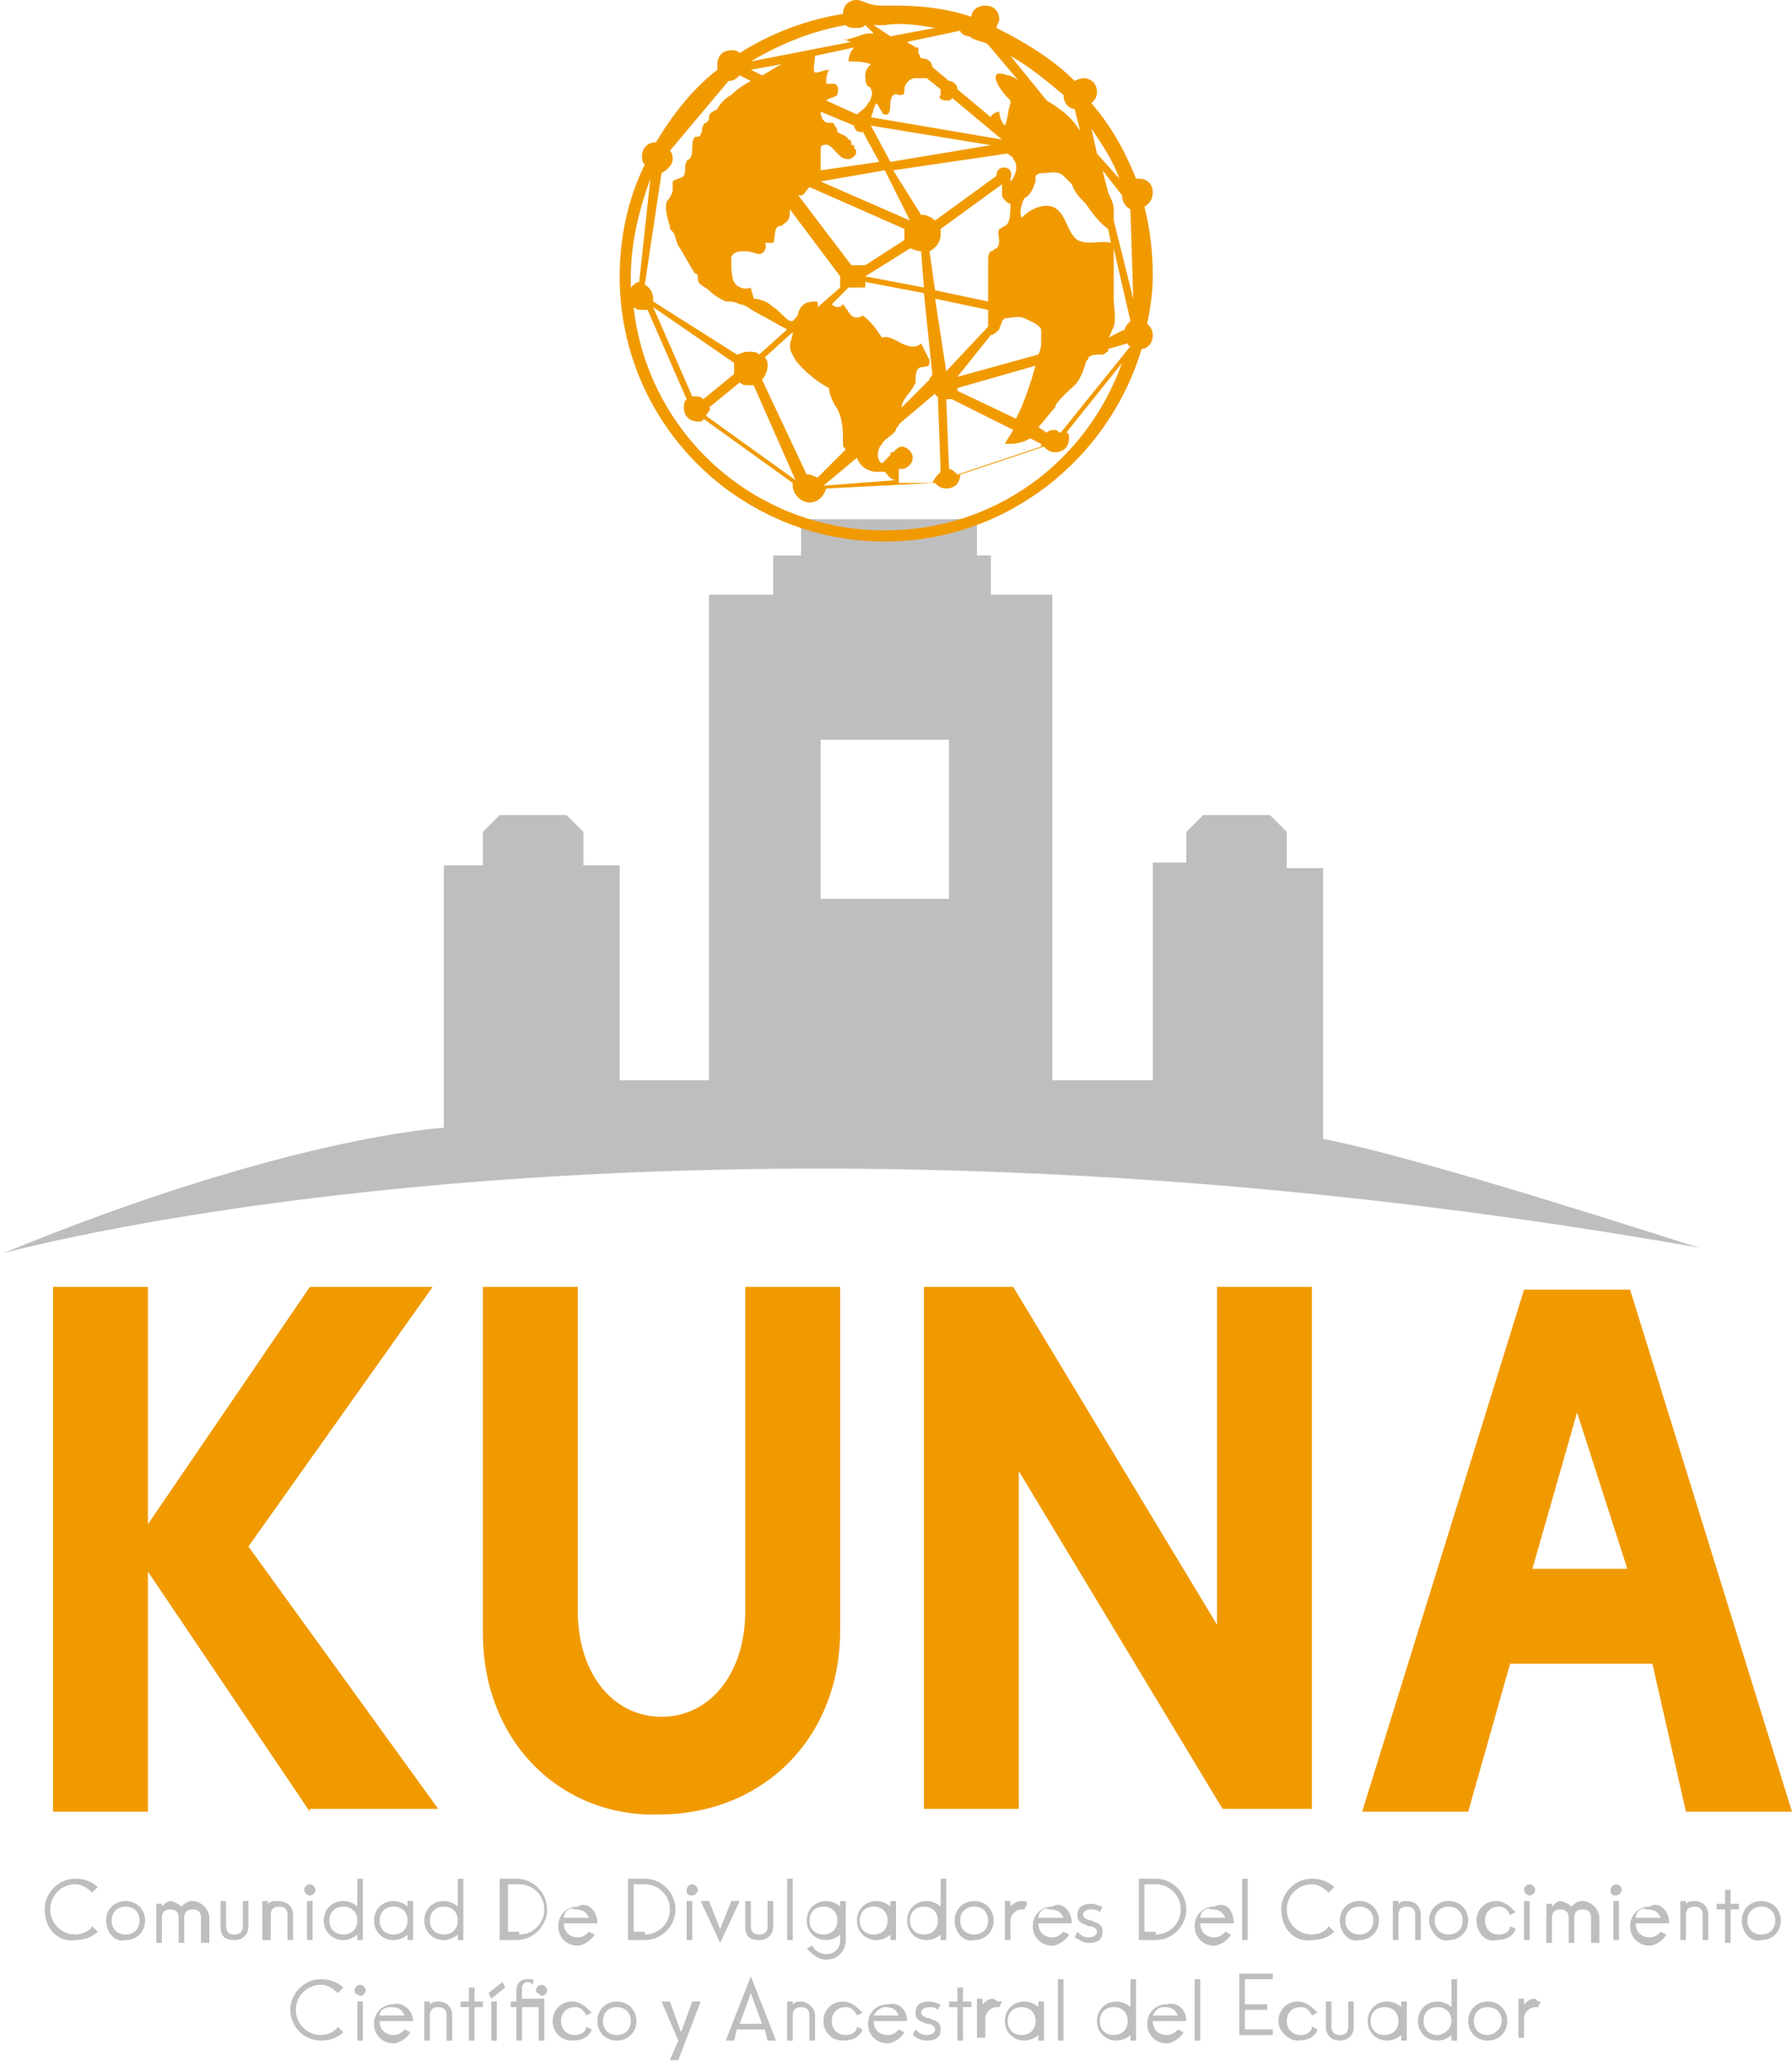 <?xml version="1.0" encoding="utf-8"?>
<!-- Generator: Adobe Illustrator 27.3.1, SVG Export Plug-In . SVG Version: 6.00 Build 0)  -->
<svg version="1.1" id="Capa_1" xmlns="http://www.w3.org/2000/svg" xmlns:xlink="http://www.w3.org/1999/xlink" x="0px" y="0px"
	 viewBox="0 0 64.2 74" style="enable-background:new 0 0 64.2 74;" xml:space="preserve">
<style type="text/css">
	.st0{fill:#BFBEBE;}
	.st1{fill:#F19A00;}
</style>
<g>
	<g>
		<path class="st0" d="M47.4,40.8v-9.7h-1.3v-1.3l-0.6-0.6h-2.4l-0.6,0.6v1.1h-1.2v7.8h-3.6V21.3h-2.2v-1.4H35v-1.3h-6.3v1.3h-1v1.4
			h-2.3v17.4h-3.2v-7.7h-1.3v-1.2l-0.6-0.6h-2.4l-0.6,0.6V31h-1.4v9.4c0,0-5.6,0.3-15.8,4.5c0,0,24-6.7,60.8-0.2
			C60.8,44.7,51.1,41.5,47.4,40.8z M34,32.2h-4.6v-5.7H34V32.2z"/>
	</g>
	<path class="st1" d="M41.3,12c0-0.2-0.1-0.3-0.2-0.4c0.1-0.5,0.2-1.1,0.2-1.7c0-0.9-0.1-1.7-0.3-2.5c0.2-0.1,0.3-0.3,0.3-0.5
		c0-0.3-0.2-0.5-0.5-0.5c0,0-0.1,0-0.1,0c-0.4-1-0.9-1.9-1.6-2.7c0.1-0.1,0.2-0.2,0.2-0.4c0-0.3-0.2-0.5-0.5-0.5
		c-0.1,0-0.3,0.1-0.3,0.1c-0.8-0.8-1.8-1.4-2.8-1.9c0-0.1,0.1-0.2,0.1-0.3c0-0.3-0.2-0.5-0.5-0.5c-0.3,0-0.5,0.2-0.5,0.4
		c-0.9-0.3-1.8-0.4-2.7-0.4c-0.2,0-0.4,0-0.5,0C31.1,0.2,30.9,0,30.7,0c-0.3,0-0.5,0.2-0.5,0.5c-1.3,0.2-2.6,0.7-3.7,1.4
		c-0.1-0.1-0.2-0.1-0.3-0.1c-0.3,0-0.5,0.2-0.5,0.5c0,0.1,0,0.1,0,0.2c-0.9,0.7-1.6,1.6-2.2,2.6c-0.3,0-0.5,0.2-0.5,0.5
		c0,0.1,0,0.2,0.1,0.3c-0.6,1.2-0.9,2.6-0.9,4c0,5.3,4.3,9.5,9.5,9.5c4.3,0,8-2.9,9.2-6.9C41.1,12.5,41.3,12.3,41.3,12z M34.3,17
		c-0.1-0.1-0.2-0.2-0.3-0.2l-0.1-2.5c0,0,0,0,0,0c0.1,0,0.1,0,0.2,0l2.2,1.1c-0.1,0.2-0.2,0.3-0.3,0.5c0.3,0,0.6,0,0.9-0.2
		c0,0,0,0,0,0l0.4,0.2c0,0,0,0.1,0,0.1c0,0,0,0,0,0L34.3,17z M32.2,17.3c0-0.2,0-0.3,0-0.5c0,0,0.1,0,0.1,0c0.2,0,0.4-0.2,0.4-0.4
		c0-0.2-0.2-0.4-0.4-0.4c-0.1,0-0.2,0.1-0.3,0.2c-0.1,0-0.1,0-0.1,0.1c-0.1,0.1-0.2,0.2-0.3,0.3c-0.2-0.1-0.2-0.5,0-0.7
		c0.1-0.2,0.4-0.3,0.5-0.5c0-0.1,0.1-0.1,0.1-0.2l1.3-1.1c0,0,0,0.1,0.1,0.1l0.1,2.7c-0.1,0.1-0.2,0.2-0.3,0.4L32.2,17.3z
		 M29.5,17.4C29.5,17.4,29.5,17.4,29.5,17.4l1.2-1c0.1,0.3,0.4,0.5,0.7,0.5c0.1,0,0.2,0,0.3,0c0.1,0.1,0.2,0.3,0.4,0.3L29.5,17.4z
		 M30.3,0.9c0.1,0.1,0.2,0.1,0.4,0.1c0.1,0,0.2,0,0.3-0.1l0.3,0.3c-0.1,0-0.1,0-0.2,0c-0.2,0-0.8,0.3-0.9,0.2c0.1,0,0.2,0.1,0.3,0.1
		l-3.6,0.7C27.9,1.6,29.1,1.1,30.3,0.9z M34.7,1.3c0.1,0,0.1,0.1,0.2,0.1c0.2,0.1,0.4,0.1,0.5,0.2l1.1,1.3c-0.1-0.1-0.3-0.2-0.4-0.2
		c-0.8-0.3-0.3,0.5,0,0.8c0,0,0.1,0.1,0.1,0.1c0,0,0,0.1,0,0.1c-0.1,0.3-0.1,0.6-0.2,0.8c-0.1-0.1-0.2-0.3-0.2-0.5
		c-0.1,0-0.3,0.1-0.3,0.2l-1.2-1c0-0.2-0.2-0.3-0.3-0.3c0,0,0,0,0,0l-0.6-0.5c0,0,0,0,0,0c0-0.2-0.2-0.3-0.3-0.3
		c-0.2,0-0.1-0.1-0.2-0.2c0,0,0-0.1,0-0.2c0,0-0.1,0-0.1,0c-0.1-0.1-0.2-0.1-0.3-0.2l1.9-0.4C34.4,1.2,34.6,1.3,34.7,1.3z
		 M39.7,12.1c0.1-0.1,0.1-0.2,0.2-0.4c0.1-0.3,0-0.7,0-1c0-0.6,0-1.2,0-1.8l0.6,2.6c-0.1,0.1-0.2,0.2-0.2,0.3L39.7,12.1z M32.3,14.6
		C32.3,14.6,32.3,14.6,32.3,14.6C32.3,14.6,32.3,14.6,32.3,14.6L32.3,14.6c0-0.3,0.4-0.6,0.5-0.9c0-0.2,0-0.4,0.1-0.5
		c0.1-0.1,0.4,0,0.4-0.2c0,0,0-0.1,0-0.1c-0.1-0.2-0.2-0.4-0.3-0.6c-0.2,0.2-0.5,0.1-0.7,0c-0.2-0.1-0.5-0.3-0.7-0.2
		c-0.2-0.3-0.4-0.6-0.7-0.8c-0.1,0.1-0.3,0.1-0.4,0c-0.1-0.1-0.2-0.3-0.3-0.4C30.1,11,30.1,11,30,11c-0.1,0-0.2-0.1-0.2-0.1l0.6-0.6
		H31v-0.2l2.1,0.4l0.3,2.9c0,0.1-0.1,0.1-0.1,0.2L32.3,14.6z M29.3,17.1C29.2,17.1,29.1,17,29,17c0,0,0,0-0.1,0l-1.6-3.4
		c0.1-0.1,0.2-0.3,0.2-0.5c0-0.1,0-0.2-0.1-0.3l1-0.9c0,0,0,0,0,0c0,0.2-0.1,0.3-0.1,0.5c0,0.2,0.1,0.3,0.2,0.5
		c0.3,0.4,0.8,0.8,1.2,1c0,0.2,0.1,0.4,0.2,0.6c0.3,0.4,0.3,0.9,0.3,1.4c0,0.1,0,0.1,0.1,0.2L29.3,17.1z M29.2,10.8
		c-0.3,0-0.5,0.1-0.6,0.4c0,0.1-0.1,0.2-0.2,0.3c0,0-0.1,0-0.1,0c-0.2-0.1-0.4-0.4-0.6-0.5c-0.2-0.2-0.5-0.3-0.7-0.3
		c0-0.1-0.1-0.3-0.1-0.4c-0.2,0.1-0.5,0-0.6-0.2c-0.1-0.2-0.1-0.5-0.1-0.7c0-0.1,0-0.1,0-0.2c0.1-0.2,0.3-0.2,0.5-0.2
		c0.2,0,0.4,0.1,0.5,0.1c0.2,0,0.3-0.3,0.2-0.4c0.1,0,0.2,0,0.3,0c0.1-0.2,0-0.5,0.2-0.6c0.1,0,0.1,0,0.2-0.1
		c0.2-0.1,0.2-0.3,0.2-0.5l1.8,2.4v0.4l-0.8,0.7C29.3,10.8,29.3,10.8,29.2,10.8z M29.9,3c-0.1,0-0.2,0-0.3,0c0-0.2,0-0.3,0.1-0.5
		c-0.2,0-0.3,0.1-0.5,0.1c-0.1-0.1,0-0.4,0-0.6l1.4-0.3c-0.1,0.1-0.2,0.3-0.2,0.5c0.3,0,0.5,0,0.8,0.1c-0.1,0.1-0.2,0.2-0.2,0.4
		c0,0.1,0,0.3,0.1,0.4c0,0,0.1,0,0.1,0.1c0.1,0.1,0,0.4-0.1,0.5C31,3.9,30.8,4,30.7,4.1c0,0,0,0,0,0l-1.1-0.5c0,0,0,0,0,0
		c0.1-0.1,0.3-0.1,0.4-0.2C30,3.3,30.1,3.1,29.9,3z M27.3,2.7l-0.4-0.2l1.1-0.2C27.8,2.4,27.5,2.6,27.3,2.7z M33.9,3.6
		c0.1,0,0.2,0,0.2-0.1L35.9,5c0,0,0,0,0,0l-4.7-0.8c0.1-0.2,0.1-0.4,0.2-0.5c0.1,0.1,0.1,0.2,0.2,0.3c0,0,0,0.1,0.1,0.1
		c0,0,0.1,0,0.1,0c0.1-0.1,0.1-0.3,0.1-0.4c0-0.2,0.1-0.4,0.3-0.3c0,0,0.1,0,0.1,0c0.1,0,0.1-0.1,0.1-0.2c0-0.2,0.2-0.4,0.4-0.4
		c0.1,0,0.2,0,0.3,0c0,0,0.1,0,0.1,0l0.5,0.4c0,0.1,0,0.1,0,0.2C33.6,3.5,33.7,3.6,33.9,3.6z M40.5,7.5c0,0,0,0.1,0,0.1l0.1,3.1
		l-0.7-2.8c0-0.1,0-0.2,0-0.4c0-0.2-0.1-0.4-0.2-0.6l-0.2-0.8L40.2,7c0,0,0,0,0,0C40.2,7.2,40.3,7.4,40.5,7.5z M34.3,13.5
		C34.3,13.5,34.3,13.5,34.3,13.5l1.2-1.5c0.1,0,0.2-0.1,0.3-0.2c0-0.1,0.1-0.2,0.1-0.3l0.1-0.1c0.2,0,0.5-0.1,0.7,0
		c0.2,0.1,0.5,0.2,0.6,0.4c0,0.1,0,0.3,0,0.4c0,0.2,0,0.3-0.1,0.5L34.3,13.5z M33.9,13.3C33.8,13.3,33.8,13.3,33.9,13.3l-0.4-2.6
		l1.9,0.4c0,0.2,0,0.4,0,0.6L33.9,13.3C33.9,13.3,33.9,13.3,33.9,13.3z M36.1,5.5c0.1,0.1,0.2,0.1,0.2,0.2c0.2,0.2,0.1,0.6-0.1,0.8
		c0,0,0-0.1,0-0.1C36.3,6.1,36.1,6,36,6c-0.2,0-0.3,0.1-0.3,0.3c0,0,0,0,0,0l-2.2,1.6c-0.1-0.1-0.3-0.2-0.4-0.2c0,0-0.1,0-0.1,0
		L32,6.1L36.1,5.5z M31.9,5.8l-0.7-1.3l4.3,0.7L31.9,5.8z M32.6,7.9C32.6,7.9,32.6,7.9,32.6,7.9l-3.2-1.4l2.3-0.4L32.6,7.9z M28.7,7
		c0.1,0,0.2-0.2,0.3-0.3l3.4,1.5c0,0.1,0,0.1,0,0.2c0,0.1,0,0.1,0,0.2L31,9.5h-0.5L28.6,7C28.6,7,28.7,7,28.7,7z M32.6,8.9
		C32.7,8.9,32.8,9,33,9l0.1,1.3L31,9.9L32.6,8.9z M33.3,9c0.2-0.1,0.4-0.3,0.4-0.6c0-0.1,0-0.1,0-0.2l2.2-1.6c0,0,0,0,0,0
		c0,0.1,0,0.3,0,0.4c0,0.1,0.2,0.3,0.3,0.3c0,0.3,0,0.7-0.2,0.8c-0.1,0-0.1,0.1-0.2,0.1c-0.1,0.2,0.1,0.5-0.1,0.7
		c-0.1,0-0.1,0.1-0.2,0.1c-0.1,0.1-0.1,0.2-0.1,0.3c0,0.5,0,1,0,1.5l-1.9-0.4L33.3,9z M38.6,8.6c-0.4-0.3-0.4-1-0.9-1.2
		c-0.4-0.1-0.8,0.1-1.1,0.4c-0.1-0.2,0-0.5,0.1-0.7C36.9,7,37,6.8,37.1,6.5c0-0.1,0-0.2,0-0.2c0.1-0.1,0.2-0.1,0.3-0.1
		c0.2,0,0.5-0.1,0.7,0.1c0.1,0.1,0.2,0.2,0.3,0.3c0.1,0.3,0.3,0.5,0.5,0.7c0.2,0.3,0.5,0.7,0.8,0.9l0.1,0.5
		C39.4,8.6,39,8.8,38.6,8.6z M30.6,4.5c0,0.1,0.1,0.2,0.1,0.2c0.1,0,0.2,0.1,0.2,0l0.6,1.1l-2.1,0.3c0-0.2,0-0.5,0-0.7
		c0-0.1,0-0.2,0.1-0.2c0.2-0.1,0.4,0.2,0.5,0.3c0.1,0.1,0.2,0.2,0.4,0.2c0.1,0,0.2-0.1,0.2-0.1c0.1-0.1,0.1-0.2,0-0.3c0,0,0,0,0-0.1
		c0,0,0,0-0.1,0C30.5,5.1,30.5,5,30.4,5c-0.1-0.2-0.4-0.2-0.4-0.3c0,0,0-0.1-0.1-0.2c0-0.1-0.1-0.1-0.1-0.1c0,0-0.1,0-0.1,0
		c-0.2,0-0.3-0.2-0.3-0.4L30.6,4.5z M34.3,13.9l2.8-0.8c-0.2,0.7-0.4,1.3-0.7,1.9l-2.1-1C34.3,13.9,34.3,13.9,34.3,13.9z M39.3,5.5
		l-0.2-0.9c0.4,0.6,0.8,1.2,1,1.8L39.3,5.5z M38.5,3.9C38.6,3.9,38.6,3.9,38.5,3.9l0.2,0.8c-0.3-0.5-0.7-0.8-1.2-1.1L36.2,2
		c0.7,0.4,1.3,0.9,1.9,1.4C38.1,3.7,38.3,3.9,38.5,3.9z M23.7,6.2c0.2-0.1,0.4-0.3,0.4-0.5c0-0.1,0-0.2-0.1-0.3l2.1-2.5c0,0,0,0,0,0
		c0.2,0,0.3-0.1,0.4-0.2l0.4,0.2c-0.2,0.1-0.5,0.3-0.7,0.5c-0.2,0.1-0.4,0.3-0.5,0.5C25.6,4,25.4,4,25.4,4.2c0,0.1,0,0.1-0.1,0.2
		c0,0-0.1,0-0.1,0.1c-0.1,0.1,0,0.2-0.1,0.3c0,0.1-0.1,0.1-0.2,0.1c-0.1,0.1-0.1,0.3-0.1,0.4c0,0.1,0,0.3-0.1,0.4c0,0-0.1,0-0.1,0.1
		c-0.1,0.1,0,0.3-0.1,0.5c-0.1,0.1-0.3,0.1-0.4,0.2c0,0.1,0,0.2,0,0.3c0,0.1-0.1,0.3-0.2,0.4c-0.1,0.2,0,0.6,0.1,0.9
		c0,0,0,0.1,0,0.1c0,0,0.1,0.1,0.1,0.1c0.1,0.1,0.1,0.3,0.2,0.5c0.2,0.3,0.4,0.7,0.6,1C24.9,9.8,25,9.8,25,9.9c0,0,0,0.1,0,0.1
		c0,0.2,0.3,0.3,0.4,0.4c0.2,0.2,0.4,0.3,0.6,0.4c0.2,0,0.3,0,0.5,0.1c0.2,0,0.4,0.2,0.6,0.3c0.4,0.2,0.7,0.4,1.1,0.6c0,0,0,0,0,0
		l-1,0.9c-0.1-0.1-0.2-0.1-0.4-0.1c-0.2,0-0.3,0.1-0.4,0.1l-3-1.9c0,0,0-0.1,0-0.1c0-0.2-0.1-0.4-0.3-0.5L23.7,6.2z M26.3,13
		c0,0.1,0,0.1,0,0.2c0,0.1,0,0.2,0,0.2l-1.1,0.9c-0.1-0.1-0.2-0.1-0.3-0.1c0,0-0.1,0-0.1,0l-1.4-3.2L26.3,13z M25.4,14.6l1.1-0.9
		c0.1,0.1,0.2,0.1,0.4,0.1c0,0,0.1,0,0.1,0l1.5,3.4c0,0,0,0,0,0l-3.2-2.3c0-0.1,0.1-0.1,0.1-0.2C25.5,14.7,25.4,14.6,25.4,14.6z
		 M38,15.5c-0.1,0-0.1-0.1-0.2-0.1c-0.1,0-0.2,0-0.3,0.1l-0.3-0.2c0.2-0.2,0.4-0.5,0.6-0.7c0-0.2,0.6-0.7,0.7-0.8
		c0.2-0.2,0.3-0.5,0.4-0.8c0-0.1,0.1-0.1,0.1-0.2c0.1-0.1,0.3-0.1,0.5-0.1c0.1,0,0.1-0.1,0.2-0.1c0,0,0-0.1,0-0.1l0.7-0.2
		c0,0.1,0.1,0.1,0.1,0.1L38,15.5z M33.5,1l-1.6,0.3l-0.6-0.4c0.1,0,0.3,0,0.4,0C32.3,0.8,32.9,0.9,33.5,1z M23.3,6.4l-0.4,3.7
		c-0.1,0-0.2,0.1-0.3,0.2c0-0.1,0-0.2,0-0.4C22.6,8.7,22.9,7.5,23.3,6.4z M31.7,19c-4.7,0-8.5-3.5-9-8c0.1,0.1,0.2,0.1,0.4,0.1
		c0,0,0,0,0.1,0l1.4,3.2c-0.1,0.1-0.1,0.2-0.1,0.3c0,0.3,0.2,0.5,0.5,0.5c0.1,0,0.2,0,0.2-0.1l3.2,2.3c0,0,0,0.1,0,0.1
		c0,0.3,0.3,0.6,0.6,0.6c0.3,0,0.5-0.2,0.6-0.5l3.9-0.2c0.1,0.1,0.2,0.2,0.4,0.2c0.3,0,0.5-0.2,0.5-0.5l3-1c0.1,0.1,0.2,0.2,0.4,0.2
		c0.3,0,0.5-0.2,0.5-0.5c0-0.1,0-0.2-0.1-0.2l2-2.5C38.9,16.6,35.6,19,31.7,19z"/>
	<g>
		<path class="st1" d="M11.1,64.9l-5.8-8.6v8.6H1.9V46.1h3.4v8.5l5.8-8.5h4.4l-6.6,9.3l6.8,9.4H11.1z"/>
		<path class="st1" d="M17.3,58.5V46.1h3.4v11.6c0,2.3,1.3,3.8,3,3.8c1.7,0,3-1.5,3-3.8V46.1h3.4v12.3c0,3.9-2.8,6.6-6.5,6.6
			C20.1,65.1,17.3,62.4,17.3,58.5z"/>
		<path class="st1" d="M47,46.1v18.7h-3.2l-7.3-12.1v12.1h-3.4V46.1h3.2l7.3,12.1V46.1H47z"/>
		<path class="st1" d="M59.2,59.6h-5.1l-1.5,5.3h-3.8l5.8-18.7h3.8l5.8,18.7h-3.8L59.2,59.6z M58.3,56.2l-1.8-5.6l-1.6,5.6H58.3z"/>
	</g>
	<g>
		<path class="st0" d="M1.6,68.4c0-0.6,0.5-1.1,1.1-1.1c0.3,0,0.6,0.1,0.8,0.3l-0.2,0.2c-0.2-0.2-0.4-0.3-0.6-0.3
			c-0.5,0-0.9,0.4-0.9,0.9c0,0.5,0.4,0.9,0.9,0.9c0.2,0,0.5-0.1,0.6-0.3l0.2,0.2c-0.2,0.2-0.5,0.3-0.8,0.3
			C2.1,69.6,1.6,69.1,1.6,68.4z"/>
		<path class="st0" d="M3.8,68.8c0-0.4,0.3-0.7,0.7-0.7c0.4,0,0.7,0.3,0.7,0.7c0,0.4-0.3,0.7-0.7,0.7C4.1,69.6,3.8,69.2,3.8,68.8z
			 M5,68.8c0-0.3-0.2-0.5-0.5-0.5c-0.3,0-0.5,0.2-0.5,0.5c0,0.3,0.2,0.5,0.5,0.5C4.8,69.3,5,69.1,5,68.8z"/>
		<path class="st0" d="M7.5,68.7v0.9H7.2v-0.9c0-0.2-0.1-0.3-0.3-0.3c-0.2,0-0.3,0.1-0.3,0.3v0.9H6.4v-0.9c0-0.2-0.1-0.3-0.3-0.3
			c-0.2,0-0.3,0.1-0.3,0.3v0.9H5.6v-1.4h0.2v0.1c0.1-0.1,0.2-0.2,0.3-0.2c0.1,0,0.3,0.1,0.4,0.2c0.1-0.1,0.2-0.2,0.4-0.2
			C7.2,68.1,7.5,68.4,7.5,68.7z"/>
		<path class="st0" d="M7.9,69v-0.9h0.2V69c0,0.2,0.1,0.3,0.3,0.3c0.2,0,0.3-0.1,0.3-0.3v-0.9h0.2V69c0,0.3-0.2,0.5-0.5,0.5
			S7.9,69.4,7.9,69z"/>
		<path class="st0" d="M10.5,68.6v0.9h-0.2v-0.9c0-0.2-0.1-0.3-0.3-0.3c-0.2,0-0.3,0.1-0.3,0.3v0.9H9.4v-1.4h0.2v0.1
			c0.1-0.1,0.2-0.1,0.3-0.1C10.3,68.1,10.5,68.3,10.5,68.6z"/>
		<path class="st0" d="M10.9,67.7c0-0.1,0.1-0.2,0.2-0.2c0.1,0,0.2,0.1,0.2,0.2c0,0.1-0.1,0.2-0.2,0.2C11,67.9,10.9,67.8,10.9,67.7z
			 M11,68.1h0.2v1.4H11V68.1z"/>
		<path class="st0" d="M13,67.3v2.2h-0.2v-0.2c-0.1,0.1-0.3,0.2-0.5,0.2c-0.4,0-0.7-0.3-0.7-0.7c0-0.4,0.3-0.7,0.7-0.7
			c0.2,0,0.4,0.1,0.5,0.2v-1H13z M12.8,68.8c0-0.3-0.2-0.5-0.5-0.5c-0.3,0-0.5,0.2-0.5,0.5c0,0.3,0.2,0.5,0.5,0.5
			C12.6,69.3,12.8,69.1,12.8,68.8z"/>
		<path class="st0" d="M14.8,68.1v1.4h-0.2v-0.2c-0.1,0.1-0.3,0.2-0.5,0.2c-0.4,0-0.7-0.3-0.7-0.7c0-0.4,0.3-0.7,0.7-0.7
			c0.2,0,0.4,0.1,0.5,0.2v-0.2H14.8z M14.6,68.8c0-0.3-0.2-0.5-0.5-0.5c-0.3,0-0.5,0.2-0.5,0.5c0,0.3,0.2,0.5,0.5,0.5
			C14.4,69.3,14.6,69.1,14.6,68.8z"/>
		<path class="st0" d="M16.6,67.3v2.2h-0.2v-0.2c-0.1,0.1-0.3,0.2-0.5,0.2c-0.4,0-0.7-0.3-0.7-0.7c0-0.4,0.3-0.7,0.7-0.7
			c0.2,0,0.4,0.1,0.5,0.2v-1H16.6z M16.4,68.8c0-0.3-0.2-0.5-0.5-0.5c-0.3,0-0.5,0.2-0.5,0.5c0,0.3,0.2,0.5,0.5,0.5
			C16.2,69.3,16.4,69.1,16.4,68.8z"/>
		<path class="st0" d="M17.9,67.3h0.6c0.6,0,1.1,0.5,1.1,1.1c0,0.6-0.5,1.1-1.1,1.1h-0.6V67.3z M18.6,69.3c0.5,0,0.9-0.4,0.9-0.9
			c0-0.5-0.4-0.9-0.9-0.9h-0.4v1.7H18.6z"/>
		<path class="st0" d="M21.4,68.9h-1.2c0,0.3,0.2,0.5,0.5,0.5c0.2,0,0.3-0.1,0.4-0.2l0.2,0.1c-0.1,0.2-0.4,0.4-0.6,0.4
			c-0.4,0-0.7-0.3-0.7-0.7c0-0.4,0.3-0.7,0.7-0.7C21,68.1,21.4,68.4,21.4,68.9L21.4,68.9z M20.2,68.7h0.9c-0.1-0.2-0.2-0.3-0.5-0.3
			C20.4,68.3,20.2,68.5,20.2,68.7z"/>
		<path class="st0" d="M22.5,67.3h0.6c0.6,0,1.1,0.5,1.1,1.1c0,0.6-0.5,1.1-1.1,1.1h-0.6V67.3z M23.1,69.3c0.5,0,0.9-0.4,0.9-0.9
			c0-0.5-0.4-0.9-0.9-0.9h-0.4v1.7H23.1z"/>
		<path class="st0" d="M24.6,67.7c0-0.1,0.1-0.2,0.2-0.2c0.1,0,0.2,0.1,0.2,0.2c0,0.1-0.1,0.2-0.2,0.2
			C24.6,67.9,24.6,67.8,24.6,67.7z M24.6,68.1h0.2v1.4h-0.2V68.1z"/>
		<path class="st0" d="M26.5,68.1l-0.7,1.5l-0.7-1.5h0.3l0.4,1l0.4-1H26.5z"/>
		<path class="st0" d="M26.7,69v-0.9h0.2V69c0,0.2,0.1,0.3,0.3,0.3c0.2,0,0.3-0.1,0.3-0.3v-0.9h0.2V69c0,0.3-0.2,0.5-0.5,0.5
			S26.7,69.4,26.7,69z"/>
		<path class="st0" d="M28.2,67.3h0.2v2.2h-0.2V67.3z"/>
		<path class="st0" d="M30.3,68.1v1.4c0,0.4-0.3,0.7-0.7,0.7c-0.3,0-0.5-0.2-0.7-0.4l0.2-0.1c0.1,0.2,0.3,0.3,0.5,0.3
			c0.3,0,0.5-0.2,0.5-0.5v-0.2c-0.1,0.1-0.3,0.2-0.5,0.2c-0.4,0-0.7-0.3-0.7-0.7c0-0.4,0.3-0.7,0.7-0.7c0.2,0,0.4,0.1,0.5,0.2v-0.2
			H30.3z M30,68.8c0-0.3-0.2-0.5-0.5-0.5c-0.3,0-0.5,0.2-0.5,0.5c0,0.3,0.2,0.5,0.5,0.5C29.8,69.3,30,69.1,30,68.8z"/>
		<path class="st0" d="M32.1,68.1v1.4h-0.2v-0.2c-0.1,0.1-0.3,0.2-0.5,0.2c-0.4,0-0.7-0.3-0.7-0.7c0-0.4,0.3-0.7,0.7-0.7
			c0.2,0,0.4,0.1,0.5,0.2v-0.2H32.1z M31.8,68.8c0-0.3-0.2-0.5-0.5-0.5c-0.3,0-0.5,0.2-0.5,0.5c0,0.3,0.2,0.5,0.5,0.5
			C31.6,69.3,31.8,69.1,31.8,68.8z"/>
		<path class="st0" d="M33.9,67.3v2.2h-0.2v-0.2c-0.1,0.1-0.3,0.2-0.5,0.2c-0.4,0-0.7-0.3-0.7-0.7c0-0.4,0.3-0.7,0.7-0.7
			c0.2,0,0.4,0.1,0.5,0.2v-1H33.9z M33.6,68.8c0-0.3-0.2-0.5-0.5-0.5c-0.3,0-0.5,0.2-0.5,0.5c0,0.3,0.2,0.5,0.5,0.5
			C33.4,69.3,33.6,69.1,33.6,68.8z"/>
		<path class="st0" d="M34.2,68.8c0-0.4,0.3-0.7,0.7-0.7c0.4,0,0.7,0.3,0.7,0.7c0,0.4-0.3,0.7-0.7,0.7
			C34.5,69.6,34.2,69.2,34.2,68.8z M35.4,68.8c0-0.3-0.2-0.5-0.5-0.5c-0.3,0-0.5,0.2-0.5,0.5c0,0.3,0.2,0.5,0.5,0.5
			C35.2,69.3,35.4,69.1,35.4,68.8z"/>
		<path class="st0" d="M36.8,68.2l-0.1,0.2c0,0-0.1,0-0.1,0c-0.2,0-0.4,0.2-0.4,0.4v0.7H36v-1.4h0.2v0.2c0.1-0.1,0.2-0.2,0.4-0.2
			C36.7,68.1,36.8,68.1,36.8,68.2z"/>
		<path class="st0" d="M38.4,68.9h-1.2c0,0.3,0.2,0.5,0.5,0.5c0.2,0,0.3-0.1,0.4-0.2l0.2,0.1c-0.1,0.2-0.4,0.4-0.6,0.4
			c-0.4,0-0.7-0.3-0.7-0.7c0-0.4,0.3-0.7,0.7-0.7C38,68.1,38.4,68.4,38.4,68.9L38.4,68.9z M37.2,68.7h0.9c-0.1-0.2-0.2-0.3-0.5-0.3
			C37.4,68.3,37.2,68.5,37.2,68.7z"/>
		<path class="st0" d="M38.5,69.4l0.1-0.2c0.1,0.1,0.2,0.2,0.4,0.2c0.2,0,0.3-0.1,0.3-0.2c0-0.1-0.1-0.2-0.3-0.2
			c-0.2-0.1-0.4-0.1-0.4-0.4c0-0.3,0.2-0.4,0.5-0.4c0.2,0,0.3,0.1,0.4,0.1l-0.1,0.2c-0.1-0.1-0.2-0.1-0.3-0.1
			c-0.2,0-0.3,0.1-0.3,0.2c0,0.1,0.2,0.2,0.3,0.2c0.2,0.1,0.4,0.1,0.4,0.4c0,0.3-0.2,0.4-0.5,0.4C38.8,69.6,38.7,69.5,38.5,69.4z"/>
		<path class="st0" d="M40.8,67.3h0.6c0.6,0,1.1,0.5,1.1,1.1c0,0.6-0.5,1.1-1.1,1.1h-0.6V67.3z M41.4,69.3c0.5,0,0.9-0.4,0.9-0.9
			c0-0.5-0.4-0.9-0.9-0.9H41v1.7H41.4z"/>
		<path class="st0" d="M44.2,68.9H43c0,0.3,0.2,0.5,0.5,0.5c0.2,0,0.3-0.1,0.4-0.2l0.2,0.1c-0.1,0.2-0.4,0.4-0.6,0.4
			c-0.4,0-0.7-0.3-0.7-0.7c0-0.4,0.3-0.7,0.7-0.7C43.9,68.1,44.2,68.4,44.2,68.9L44.2,68.9z M43,68.7h0.9c-0.1-0.2-0.2-0.3-0.5-0.3
			C43.2,68.3,43,68.5,43,68.7z"/>
		<path class="st0" d="M44.5,67.3h0.2v2.2h-0.2V67.3z"/>
		<path class="st0" d="M45.9,68.4c0-0.6,0.5-1.1,1.1-1.1c0.3,0,0.6,0.1,0.8,0.3l-0.2,0.2c-0.2-0.2-0.4-0.3-0.6-0.3
			c-0.5,0-0.9,0.4-0.9,0.9c0,0.5,0.4,0.9,0.9,0.9c0.2,0,0.5-0.1,0.6-0.3l0.2,0.2c-0.2,0.2-0.5,0.3-0.8,0.3
			C46.4,69.6,45.9,69.1,45.9,68.4z"/>
		<path class="st0" d="M48,68.8c0-0.4,0.3-0.7,0.7-0.7c0.4,0,0.7,0.3,0.7,0.7c0,0.4-0.3,0.7-0.7,0.7C48.3,69.6,48,69.2,48,68.8z
			 M49.2,68.8c0-0.3-0.2-0.5-0.5-0.5c-0.3,0-0.5,0.2-0.5,0.5c0,0.3,0.2,0.5,0.5,0.5C49,69.3,49.2,69.1,49.2,68.8z"/>
		<path class="st0" d="M50.9,68.6v0.9h-0.2v-0.9c0-0.2-0.1-0.3-0.3-0.3c-0.2,0-0.3,0.1-0.3,0.3v0.9h-0.2v-1.4h0.2v0.1
			c0.1-0.1,0.2-0.1,0.3-0.1C50.7,68.1,50.9,68.3,50.9,68.6z"/>
		<path class="st0" d="M51.2,68.8c0-0.4,0.3-0.7,0.7-0.7c0.4,0,0.7,0.3,0.7,0.7c0,0.4-0.3,0.7-0.7,0.7
			C51.6,69.6,51.2,69.2,51.2,68.8z M52.4,68.8c0-0.3-0.2-0.5-0.5-0.5c-0.3,0-0.5,0.2-0.5,0.5c0,0.3,0.2,0.5,0.5,0.5
			C52.2,69.3,52.4,69.1,52.4,68.8z"/>
		<path class="st0" d="M52.9,68.8c0-0.4,0.3-0.7,0.7-0.7c0.3,0,0.5,0.2,0.7,0.4l-0.2,0.1c-0.1-0.2-0.2-0.3-0.4-0.3
			c-0.3,0-0.5,0.2-0.5,0.5c0,0.3,0.2,0.5,0.5,0.5c0.2,0,0.4-0.1,0.4-0.3l0.2,0.1c-0.1,0.3-0.4,0.4-0.7,0.4
			C53.2,69.6,52.9,69.2,52.9,68.8z"/>
		<path class="st0" d="M54.6,67.7c0-0.1,0.1-0.2,0.2-0.2c0.1,0,0.2,0.1,0.2,0.2c0,0.1-0.1,0.2-0.2,0.2
			C54.7,67.9,54.6,67.8,54.6,67.7z M54.6,68.1h0.2v1.4h-0.2V68.1z"/>
		<path class="st0" d="M57.3,68.7v0.9H57v-0.9c0-0.2-0.1-0.3-0.3-0.3c-0.2,0-0.3,0.1-0.3,0.3v0.9h-0.2v-0.9c0-0.2-0.1-0.3-0.3-0.3
			c-0.2,0-0.3,0.1-0.3,0.3v0.9h-0.2v-1.4h0.2v0.1c0.1-0.1,0.2-0.2,0.3-0.2c0.1,0,0.3,0.1,0.4,0.2c0.1-0.1,0.2-0.2,0.4-0.2
			C57,68.1,57.3,68.4,57.3,68.7z"/>
		<path class="st0" d="M57.7,67.7c0-0.1,0.1-0.2,0.2-0.2c0.1,0,0.2,0.1,0.2,0.2c0,0.1-0.1,0.2-0.2,0.2
			C57.7,67.9,57.7,67.8,57.7,67.7z M57.7,68.1H58v1.4h-0.2V68.1z"/>
		<path class="st0" d="M59.8,68.9h-1.2c0,0.3,0.2,0.5,0.5,0.5c0.2,0,0.3-0.1,0.4-0.2l0.2,0.1c-0.1,0.2-0.4,0.4-0.6,0.4
			c-0.4,0-0.7-0.3-0.7-0.7c0-0.4,0.3-0.7,0.7-0.7C59.4,68.1,59.8,68.4,59.8,68.9L59.8,68.9z M58.6,68.7h0.9
			c-0.1-0.2-0.2-0.3-0.5-0.3C58.8,68.3,58.6,68.5,58.6,68.7z"/>
		<path class="st0" d="M61.2,68.6v0.9h-0.2v-0.9c0-0.2-0.1-0.3-0.3-0.3c-0.2,0-0.3,0.1-0.3,0.3v0.9h-0.2v-1.4h0.2v0.1
			c0.1-0.1,0.2-0.1,0.3-0.1C61,68.1,61.2,68.3,61.2,68.6z"/>
		<path class="st0" d="M62.3,68.4H62v1.2h-0.2v-1.2h-0.3v-0.2h0.3v-0.5H62v0.5h0.3V68.4z"/>
		<path class="st0" d="M62.4,68.8c0-0.4,0.3-0.7,0.7-0.7c0.4,0,0.7,0.3,0.7,0.7c0,0.4-0.3,0.7-0.7,0.7
			C62.7,69.6,62.4,69.2,62.4,68.8z M63.6,68.8c0-0.3-0.2-0.5-0.5-0.5c-0.3,0-0.5,0.2-0.5,0.5c0,0.3,0.2,0.5,0.5,0.5
			C63.4,69.3,63.6,69.1,63.6,68.8z"/>
		<path class="st0" d="M10.4,72c0-0.6,0.5-1.1,1.1-1.1c0.3,0,0.6,0.1,0.8,0.3l-0.2,0.2c-0.2-0.2-0.4-0.3-0.6-0.3
			c-0.5,0-0.9,0.4-0.9,0.9c0,0.5,0.4,0.9,0.9,0.9c0.2,0,0.5-0.1,0.6-0.3l0.2,0.2c-0.2,0.2-0.5,0.3-0.8,0.3
			C10.9,73.1,10.4,72.6,10.4,72z"/>
		<path class="st0" d="M12.7,71.3c0-0.1,0.1-0.2,0.2-0.2c0.1,0,0.2,0.1,0.2,0.2c0,0.1-0.1,0.2-0.2,0.2
			C12.7,71.4,12.7,71.4,12.7,71.3z M12.7,71.7H13v1.4h-0.2V71.7z"/>
		<path class="st0" d="M14.8,72.4h-1.2c0,0.3,0.2,0.5,0.5,0.5c0.2,0,0.3-0.1,0.4-0.2l0.2,0.1c-0.1,0.2-0.4,0.4-0.6,0.4
			c-0.4,0-0.7-0.3-0.7-0.7c0-0.4,0.3-0.7,0.7-0.7C14.4,71.7,14.8,72,14.8,72.4L14.8,72.4z M13.6,72.2h0.9c-0.1-0.2-0.2-0.3-0.5-0.3
			C13.8,71.9,13.6,72,13.6,72.2z"/>
		<path class="st0" d="M16.2,72.2v0.9h-0.2v-0.9c0-0.2-0.1-0.3-0.3-0.3c-0.2,0-0.3,0.1-0.3,0.3v0.9h-0.2v-1.4h0.2v0.1
			c0.1-0.1,0.2-0.1,0.3-0.1C16,71.7,16.2,71.9,16.2,72.2z"/>
		<path class="st0" d="M17.3,71.9H17v1.2h-0.2v-1.2h-0.3v-0.2h0.3v-0.5H17v0.5h0.3V71.9z"/>
		<path class="st0" d="M17.5,71.4L18,71l0.1,0.2l-0.5,0.4L17.5,71.4z M17.6,71.7h0.2v1.4h-0.2V71.7z"/>
		<path class="st0" d="M19.5,71.7v1.4h-0.2v-1.2h-0.6v1.2h-0.2v-1.2h-0.2v-0.2h0.2v-0.4c0-0.3,0.2-0.4,0.4-0.4c0.1,0,0.2,0,0.2,0
			v0.2c0,0-0.1-0.1-0.2-0.1c-0.1,0-0.2,0.1-0.2,0.2v0.4H19.5z M19.2,71.3c0-0.1,0.1-0.2,0.2-0.2c0.1,0,0.2,0.1,0.2,0.2
			c0,0.1-0.1,0.2-0.2,0.2C19.3,71.4,19.2,71.4,19.2,71.3z"/>
		<path class="st0" d="M19.8,72.4c0-0.4,0.3-0.7,0.7-0.7c0.3,0,0.5,0.2,0.7,0.4L21,72.2c-0.1-0.2-0.2-0.3-0.4-0.3
			c-0.3,0-0.5,0.2-0.5,0.5c0,0.3,0.2,0.5,0.5,0.5c0.2,0,0.4-0.1,0.4-0.3l0.2,0.1c-0.1,0.3-0.4,0.4-0.7,0.4
			C20.1,73.1,19.8,72.8,19.8,72.4z"/>
		<path class="st0" d="M21.4,72.4c0-0.4,0.3-0.7,0.7-0.7c0.4,0,0.7,0.3,0.7,0.7c0,0.4-0.3,0.7-0.7,0.7
			C21.7,73.1,21.4,72.8,21.4,72.4z M22.6,72.4c0-0.3-0.2-0.5-0.5-0.5c-0.3,0-0.5,0.2-0.5,0.5c0,0.3,0.2,0.5,0.5,0.5
			C22.4,72.9,22.6,72.7,22.6,72.4z"/>
		<path class="st0" d="M25.1,71.7l-0.8,2.1H24l0.3-0.7l-0.6-1.4H24l0.4,1.1l0.4-1.1H25.1z"/>
		<path class="st0" d="M27.4,72.7h-1l-0.1,0.4h-0.3l0.9-2.3l0.9,2.3h-0.3L27.4,72.7z M27.3,72.5l-0.4-1.1l-0.4,1.1H27.3z"/>
		<path class="st0" d="M29.2,72.2v0.9h-0.2v-0.9c0-0.2-0.1-0.3-0.3-0.3c-0.2,0-0.3,0.1-0.3,0.3v0.9h-0.2v-1.4h0.2v0.1
			c0.1-0.1,0.2-0.1,0.3-0.1C28.9,71.7,29.2,71.9,29.2,72.2z"/>
		<path class="st0" d="M29.5,72.4c0-0.4,0.3-0.7,0.7-0.7c0.3,0,0.5,0.2,0.7,0.4l-0.2,0.1c-0.1-0.2-0.2-0.3-0.4-0.3
			c-0.3,0-0.5,0.2-0.5,0.5c0,0.3,0.2,0.5,0.5,0.5c0.2,0,0.4-0.1,0.4-0.3l0.2,0.1c-0.1,0.3-0.4,0.4-0.7,0.4
			C29.8,73.1,29.5,72.8,29.5,72.4z"/>
		<path class="st0" d="M32.5,72.4h-1.2c0,0.3,0.2,0.5,0.5,0.5c0.2,0,0.3-0.1,0.4-0.2l0.2,0.1c-0.1,0.2-0.4,0.4-0.6,0.4
			c-0.4,0-0.7-0.3-0.7-0.7c0-0.4,0.3-0.7,0.7-0.7C32.2,71.7,32.5,72,32.5,72.4L32.5,72.4z M31.3,72.2h0.9c-0.1-0.2-0.2-0.3-0.5-0.3
			C31.6,71.9,31.4,72,31.3,72.2z"/>
		<path class="st0" d="M32.7,72.9l0.1-0.2c0.1,0.1,0.2,0.2,0.4,0.2c0.2,0,0.3-0.1,0.3-0.2c0-0.1-0.1-0.2-0.3-0.2
			c-0.2-0.1-0.4-0.1-0.4-0.4c0-0.3,0.2-0.4,0.5-0.4c0.2,0,0.3,0.1,0.4,0.1L33.6,72c-0.1-0.1-0.2-0.1-0.3-0.1c-0.2,0-0.3,0.1-0.3,0.2
			c0,0.1,0.2,0.2,0.3,0.2c0.2,0.1,0.4,0.1,0.4,0.4c0,0.3-0.2,0.4-0.5,0.4C33,73.1,32.8,73,32.7,72.9z"/>
		<path class="st0" d="M34.8,71.9h-0.3v1.2h-0.2v-1.2h-0.3v-0.2h0.3v-0.5h0.2v0.5h0.3V71.9z"/>
		<path class="st0" d="M35.9,71.7l-0.1,0.2c0,0-0.1,0-0.1,0c-0.2,0-0.4,0.2-0.4,0.4v0.7H35v-1.4h0.2v0.2c0.1-0.1,0.2-0.2,0.4-0.2
			C35.7,71.7,35.8,71.7,35.9,71.7z"/>
		<path class="st0" d="M37.4,71.7v1.4h-0.2v-0.2c-0.1,0.1-0.3,0.2-0.5,0.2c-0.4,0-0.7-0.3-0.7-0.7c0-0.4,0.3-0.7,0.7-0.7
			c0.2,0,0.4,0.1,0.5,0.2v-0.2H37.4z M37.1,72.4c0-0.3-0.2-0.5-0.5-0.5c-0.3,0-0.5,0.2-0.5,0.5c0,0.3,0.2,0.5,0.5,0.5
			C36.9,72.9,37.1,72.7,37.1,72.4z"/>
		<path class="st0" d="M37.9,70.9h0.2v2.2h-0.2V70.9z"/>
		<path class="st0" d="M40.7,70.9v2.2h-0.2v-0.2c-0.1,0.1-0.3,0.2-0.5,0.2c-0.4,0-0.7-0.3-0.7-0.7c0-0.4,0.3-0.7,0.7-0.7
			c0.2,0,0.4,0.1,0.5,0.2v-1H40.7z M40.4,72.4c0-0.3-0.2-0.5-0.5-0.5c-0.3,0-0.5,0.2-0.5,0.5c0,0.3,0.2,0.5,0.5,0.5
			C40.2,72.9,40.4,72.7,40.4,72.4z"/>
		<path class="st0" d="M42.5,72.4h-1.2c0,0.3,0.2,0.5,0.5,0.5c0.2,0,0.3-0.1,0.4-0.2l0.2,0.1c-0.1,0.2-0.4,0.4-0.6,0.4
			c-0.4,0-0.7-0.3-0.7-0.7c0-0.4,0.3-0.7,0.7-0.7C42.2,71.7,42.5,72,42.5,72.4L42.5,72.4z M41.3,72.2h0.9c-0.1-0.2-0.2-0.3-0.5-0.3
			C41.5,71.9,41.4,72,41.3,72.2z"/>
		<path class="st0" d="M42.8,70.9h0.2v2.2h-0.2V70.9z"/>
		<path class="st0" d="M44.6,71.1v0.7h0.8v0.2h-0.8v0.7h1v0.2h-1.2v-2.2h1.2v0.2H44.6z"/>
		<path class="st0" d="M45.8,72.4c0-0.4,0.3-0.7,0.7-0.7c0.3,0,0.5,0.2,0.7,0.4L47,72.2c-0.1-0.2-0.2-0.3-0.4-0.3
			c-0.3,0-0.5,0.2-0.5,0.5c0,0.3,0.2,0.5,0.5,0.5c0.2,0,0.4-0.1,0.4-0.3l0.2,0.1c-0.1,0.3-0.4,0.4-0.7,0.4
			C46.2,73.1,45.8,72.8,45.8,72.4z"/>
		<path class="st0" d="M47.5,72.6v-0.9h0.2v0.9c0,0.2,0.1,0.3,0.3,0.3c0.2,0,0.3-0.1,0.3-0.3v-0.9h0.2v0.9c0,0.3-0.2,0.5-0.5,0.5
			S47.5,72.9,47.5,72.6z"/>
		<path class="st0" d="M50.4,71.7v1.4h-0.2v-0.2c-0.1,0.1-0.3,0.2-0.5,0.2c-0.4,0-0.7-0.3-0.7-0.7c0-0.4,0.3-0.7,0.7-0.7
			c0.2,0,0.4,0.1,0.5,0.2v-0.2H50.4z M50.1,72.4c0-0.3-0.2-0.5-0.5-0.5c-0.3,0-0.5,0.2-0.5,0.5c0,0.3,0.2,0.5,0.5,0.5
			C49.9,72.9,50.1,72.7,50.1,72.4z"/>
		<path class="st0" d="M52.2,70.9v2.2H52v-0.2c-0.1,0.1-0.3,0.2-0.5,0.2c-0.4,0-0.7-0.3-0.7-0.7c0-0.4,0.3-0.7,0.7-0.7
			c0.2,0,0.4,0.1,0.5,0.2v-1H52.2z M52,72.4c0-0.3-0.2-0.5-0.5-0.5c-0.3,0-0.5,0.2-0.5,0.5c0,0.3,0.2,0.5,0.5,0.5
			C51.7,72.9,52,72.7,52,72.4z"/>
		<path class="st0" d="M52.6,72.4c0-0.4,0.3-0.7,0.7-0.7c0.4,0,0.7,0.3,0.7,0.7c0,0.4-0.3,0.7-0.7,0.7
			C52.9,73.1,52.6,72.8,52.6,72.4z M53.8,72.4c0-0.3-0.2-0.5-0.5-0.5c-0.3,0-0.5,0.2-0.5,0.5c0,0.3,0.2,0.5,0.5,0.5
			C53.5,72.9,53.8,72.7,53.8,72.4z"/>
		<path class="st0" d="M55.2,71.7l-0.1,0.2c0,0-0.1,0-0.1,0c-0.2,0-0.4,0.2-0.4,0.4v0.7h-0.2v-1.4h0.2v0.2c0.1-0.1,0.2-0.2,0.4-0.2
			C55.1,71.7,55.1,71.7,55.2,71.7z"/>
	</g>
</g>
</svg>
